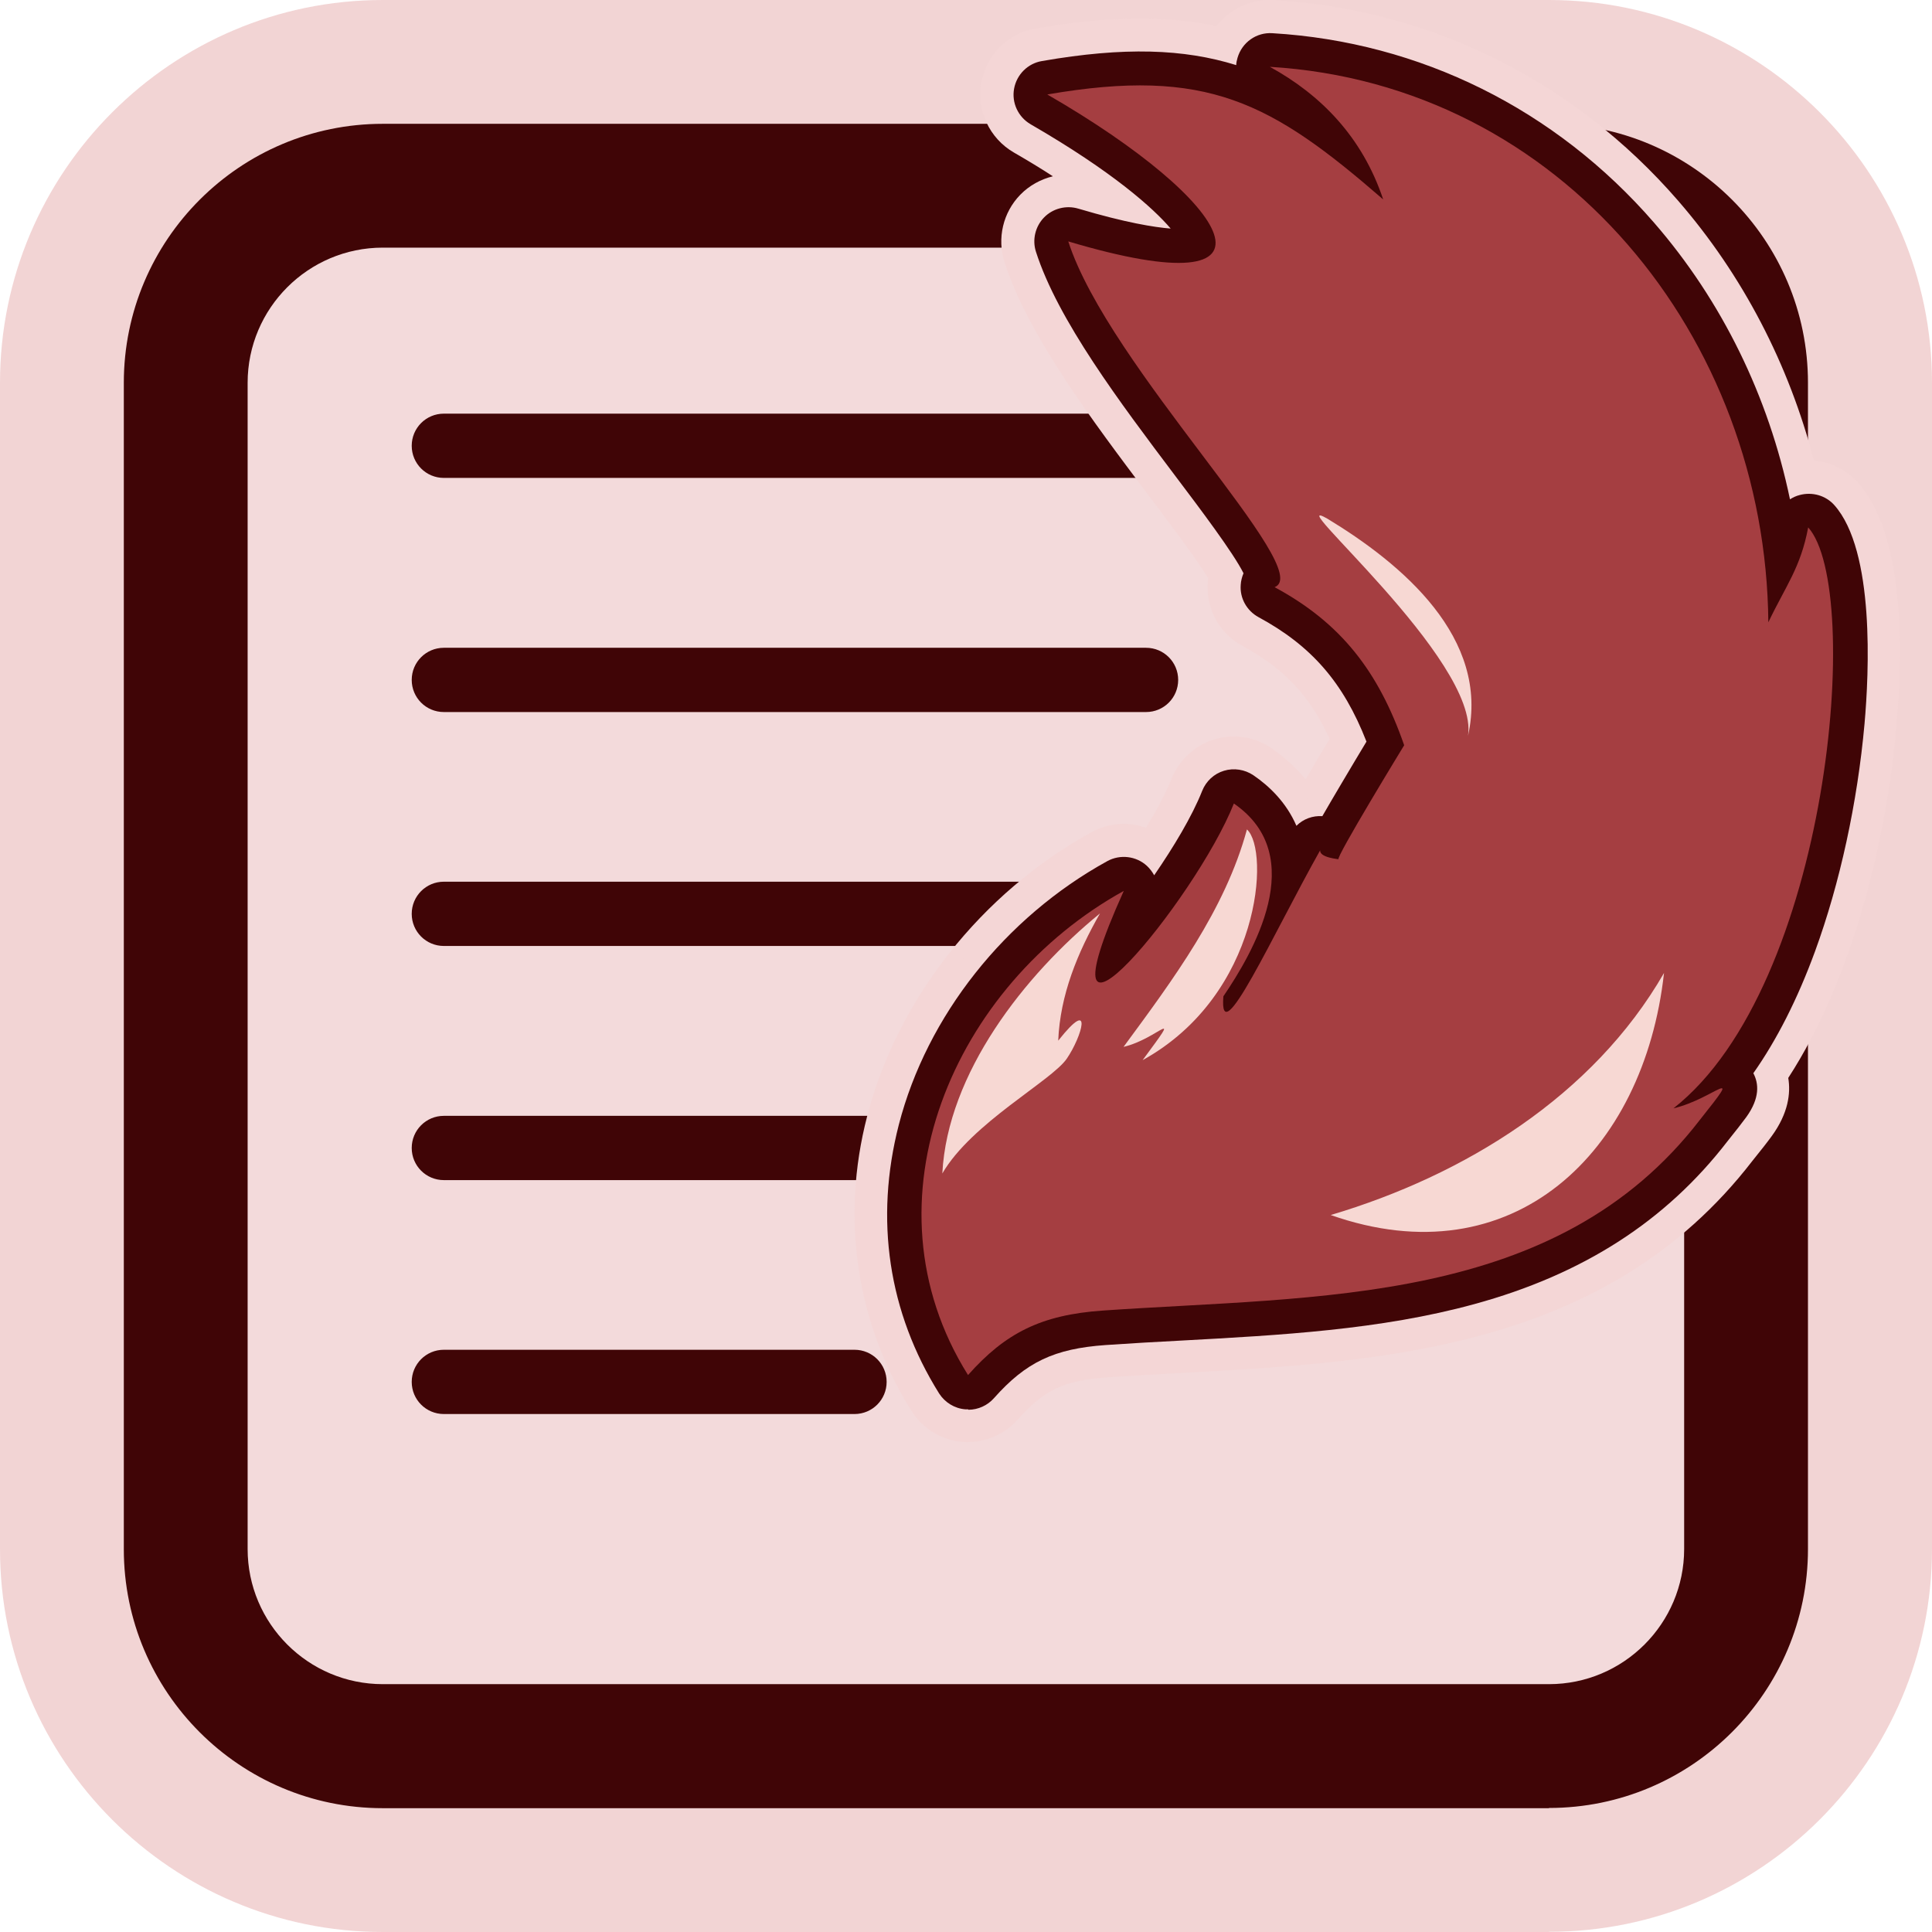 <?xml version="1.0" encoding="UTF-8"?><svg id="_レイヤー_2" xmlns="http://www.w3.org/2000/svg" viewBox="0 0 90.19 90.19"><defs><style>.cls-1{fill:#f4d6d6;}.cls-1,.cls-2,.cls-3,.cls-4,.cls-5,.cls-6{stroke-width:0px;}.cls-2{fill:#f7d8d3;}.cls-3{fill:#400506;}.cls-4{fill:#a53e41;}.cls-5{fill:#f2d4d4;}.cls-6{fill:#f3dadb;}</style></defs><g id="_レイヤー_1-2"><path class="cls-5" d="m72.31,90.19H17.87c-9.86,0-17.87-8.02-17.87-17.87V17.87C0,8.02,8.02,0,17.87,0h54.44C82.17,0,90.19,8.02,90.19,17.87v54.44c0,9.86-8.02,17.87-17.87,17.87ZM17.87,17.34c-.29,0-.53.24-.53.53v54.44c0,.29.24.53.53.53h54.44c.29,0,.53-.24.53-.53V17.87c0-.29-.24-.53-.53-.53H17.87Z"/><rect class="cls-6" x="8.67" y="8.67" width="72.84" height="72.84" rx="9.2" ry="9.2"/><path class="cls-3" d="m72.31,84.41H17.87c-6.67,0-12.09-5.42-12.09-12.09V17.87c0-6.67,5.42-12.09,12.09-12.09h54.44c6.67,0,12.09,5.42,12.09,12.09v54.44c0,6.67-5.42,12.09-12.09,12.09ZM17.87,11.56c-3.48,0-6.31,2.83-6.31,6.31v54.44c0,3.48,2.83,6.31,6.31,6.31h54.44c3.48,0,6.31-2.83,6.31-6.31V17.87c0-3.48-2.83-6.31-6.31-6.31H17.87Z"/><path class="cls-3" d="m53.49,22.31H20.72c-.83,0-1.5-.67-1.5-1.5s.67-1.5,1.5-1.5h32.78c.83,0,1.5.67,1.5,1.5s-.67,1.5-1.5,1.5Z"/><path class="cls-3" d="m53.49,33.24H20.72c-.83,0-1.5-.67-1.5-1.5s.67-1.5,1.5-1.5h32.78c.83,0,1.5.67,1.5,1.5s-.67,1.5-1.5,1.5Z"/><path class="cls-3" d="m53.49,44.16H20.72c-.83,0-1.5-.67-1.5-1.5s.67-1.5,1.5-1.5h32.78c.83,0,1.5.67,1.5,1.5s-.67,1.5-1.5,1.5Z"/><path class="cls-3" d="m53.49,55.09H20.72c-.83,0-1.5-.67-1.5-1.5s.67-1.5,1.5-1.5h32.78c.83,0,1.5.67,1.5,1.5s-.67,1.5-1.5,1.5Z"/><path class="cls-3" d="m39.89,66.01h-19.17c-.83,0-1.5-.67-1.5-1.5s.67-1.5,1.5-1.5h19.17c.83,0,1.5.67,1.5,1.5s-.67,1.5-1.5,1.5Z"/><path class="cls-1" d="m45.19,67.32c-.09,0-.17,0-.26-.01-.98-.08-1.87-.62-2.39-1.46-2.56-4.09-3.3-8.97-2.06-13.74,1.42-5.47,5.33-10.43,10.47-13.26.8-.44,1.73-.5,2.55-.21.49-.81.92-1.6,1.19-2.28.35-.88,1.08-1.56,1.99-1.84.91-.28,1.9-.13,2.68.41.47.32,1.05.8,1.59,1.45.11-.18.22-.38.34-.58.27-.46.54-.91.78-1.3-.91-2.02-2.13-3.29-4.06-4.34-1.08-.58-1.72-1.74-1.63-2.96,0-.07.01-.14.02-.21-.59-.96-1.82-2.59-2.77-3.85-2.64-3.51-5.64-7.48-6.74-10.91-.35-1.1-.07-2.31.74-3.14.42-.43.95-.72,1.52-.86-.55-.36-1.16-.73-1.82-1.11-1.14-.66-1.75-1.96-1.52-3.26.23-1.3,1.25-2.31,2.54-2.53,3.36-.58,6.05-.62,8.44-.11.62-.8,1.61-1.28,2.67-1.22,7.31.44,14.01,3.76,18.87,9.36,3.03,3.49,5.18,7.65,6.35,12.14.78.07,1.52.43,2.05,1.03,2.11,2.36,2.14,7.48,1.8,11.37-.47,5.33-2.04,11.78-5.05,16.42.12.72,0,1.65-.76,2.7-.21.29-.5.66-.92,1.18-6.79,8.8-17.31,9.38-26.59,9.89-1.17.06-2.37.13-3.53.21-2,.14-2.94.58-4.17,1.97-.6.67-1.45,1.05-2.34,1.05Zm4.1-19.05c-1.3,1.62-2.26,3.47-2.76,5.41-.38,1.46-.61,3.43-.09,5.58,1.39-.69,2.94-1.07,4.82-1.2,1.2-.08,2.43-.15,3.62-.22,7.74-.42,15.09-.83,20.17-5.48-.23-1.14.19-2.34,1.14-3.08,2.42-1.9,4.51-6.4,5.58-12.03.36-1.88.55-3.59.63-5.07-.17,0-.35-.03-.53-.07-1.42-.31-2.44-1.57-2.45-3.02-.05-5.82-2.11-11.37-5.8-15.62-1.73-1.99-3.76-3.61-5.99-4.81.27,1.24-.24,2.54-1.32,3.26-1.17.78-2.72.68-3.79-.24-1.23-1.07-2.28-1.94-3.27-2.62.6,1.11.91,2.44.31,3.84-.38.88-1.36,2.26-3.86,2.48.97,1.4,2.02,2.79,2.93,4,2.12,2.82,3.54,4.7,4.06,6.32,2.75,1.91,4.58,4.47,5.82,8.07.31.88.2,1.85-.29,2.65-1.08,1.78-2.37,3.94-2.76,4.67-.33.99-1.14,1.76-2.14,2.04-.21.4-.43.81-.64,1.21-.64,1.22-1.24,2.37-1.75,3.24-.33.56-.61.98-.86,1.3-1.42,1.79-3.07,1.55-3.71,1.36-.49-.14-1.83-.67-2.25-2.36-.72.58-1.48.99-2.28,1.09-.92.12-1.84-.14-2.54-.7Zm15.84-9.82s.03.04.04.06c-.01-.02-.02-.04-.04-.06h0Z"/><path class="cls-1" d="m70.19,37.03c-1.41,0-2.66-.95-3.02-2.34-.12-.18-.65-.82-2.41-1.93-1.43-.9-3.07-1.74-4.26-2.35-.58-.29-1.03-.53-1.39-.73-.28-.15-.48-.28-.66-.41-1.46-1.06-1.59-2.62-1.25-3.64.09-.27.95-2.59,3.88-2.09.03,0,.06.01.08.02,9.22,1.83,11.69,6.43,12.13,9.96.21,1.67-.94,3.21-2.6,3.48-.17.03-.34.04-.51.04Zm-3.06-2.52s0,0,0,0c0,0,0,0,0,0Z"/><path class="cls-1" d="m53.34,52.61c-.81,0-1.61-.32-2.21-.91-.51-.24-.96-.62-1.29-1.11-.72-1.09-.68-2.52.09-3.58l.11-.15c2.11-2.86,4.3-5.82,5.15-8.96.28-1.05,1.09-1.87,2.14-2.18,1.04-.31,2.17-.05,2.98.68,1.55,1.4,1.63,3.76,1.43,5.49-.19,1.64-1.25,7.22-6.89,10.33-.48.26-.99.39-1.51.39Z"/><path class="cls-1" d="m66.46,60.62c-1.75,0-3.55-.32-5.37-.96-1.28-.45-2.12-1.67-2.09-3.03s.94-2.53,2.24-2.92c3.63-1.08,10.24-3.79,13.73-9.86.74-1.28,2.27-1.87,3.68-1.42,1.41.46,2.3,1.84,2.14,3.32-.62,5.66-3.29,10.35-7.3,12.88-2.1,1.32-4.5,1.99-7.03,1.99Z"/><path class="cls-1" d="m43.99,57.91c-.29,0-.59-.04-.88-.13-1.39-.41-2.31-1.71-2.24-3.16.36-7.22,6.6-12.85,8.5-14.41,1.17-.95,2.85-.94,4,.03s1.44,2.63.69,3.94c-.38.66-.68,1.27-.92,1.86.44.72.72,1.82.14,3.39-.22.6-.55,1.23-.9,1.75-.56.82-1.43,1.47-2.53,2.3-1.05.78-2.63,1.96-3.14,2.86-.57.99-1.61,1.57-2.71,1.57Z"/><path class="cls-3" d="m45.19,65.79s-.09,0-.13,0c-.5-.04-.95-.32-1.22-.74-2.37-3.79-3.02-8.12-1.88-12.55,1.31-5.07,4.95-9.67,9.73-12.3.6-.33,1.35-.24,1.85.22.14.13.25.28.34.44.9-1.31,1.77-2.75,2.24-3.94.18-.45.55-.8,1.02-.94.46-.14.97-.06,1.37.21.72.49,1.53,1.25,2.01,2.36.32-.32.76-.48,1.21-.45.24-.41.53-.92.89-1.52.43-.73.87-1.46,1.17-1.96-1.08-2.77-2.58-4.48-5.04-5.81-.55-.3-.88-.89-.83-1.51.01-.19.06-.37.13-.54-.48-.96-2.02-3-3.19-4.55-2.57-3.41-5.48-7.27-6.5-10.46-.18-.56-.03-1.18.38-1.6.41-.42,1.03-.58,1.6-.41,2.22.66,3.55.87,4.31.93-.81-.95-2.7-2.65-6.54-4.87-.58-.34-.89-1-.77-1.66.12-.66.64-1.18,1.3-1.29,3.84-.67,6.63-.57,9.07.19,0-.11.03-.23.06-.34.21-.72.88-1.2,1.63-1.15,6.89.41,13.22,3.55,17.81,8.84,3.18,3.66,5.35,8.12,6.35,12.92.14-.09.29-.16.45-.2.59-.16,1.22.02,1.62.47,1.9,2.13,1.62,7.85,1.41,10.21-.33,3.68-1.15,7.45-2.31,10.62-.82,2.24-1.79,4.14-2.88,5.69.25.47.32,1.15-.33,2.05-.19.26-.48.63-.88,1.13-2.87,3.72-6.73,6.21-11.82,7.6-4.37,1.2-9.09,1.45-13.66,1.7-1.17.06-2.38.13-3.55.21-2.39.17-3.71.79-5.21,2.48-.3.34-.74.54-1.19.54Zm4.35-20.06c-2.17,2.11-3.76,4.75-4.49,7.57-.54,2.09-.81,5.1.57,8.29,1.59-1.24,3.35-1.84,5.76-2,1.19-.08,2.41-.15,3.6-.21,4.4-.24,8.94-.49,12.99-1.6,3.75-1.03,6.63-2.65,8.91-5.04-.07-.09-.13-.19-.19-.3-.33-.68-.14-1.49.45-1.95,1.78-1.39,3.36-3.88,4.58-7.2,1.07-2.92,1.83-6.4,2.13-9.8.13-1.44.16-2.67.13-3.7-.33.64-1.05.98-1.76.83-.73-.16-1.24-.8-1.25-1.54-.06-6.18-2.25-12.08-6.18-16.6-2.79-3.22-6.31-5.52-10.22-6.76.65.94,1.16,1.98,1.54,3.11.23.68-.03,1.43-.63,1.83-.6.4-1.39.35-1.93-.12-3.67-3.18-5.99-4.82-9.86-4.93.9.66,1.7,1.3,2.36,1.92.8.75,1.4,1.45,1.77,2.08.73,1.22.6,2.14.36,2.69-.73,1.71-2.89,1.82-5.4,1.36,1.28,2.17,3.09,4.58,4.65,6.65,2.45,3.25,3.73,5,3.93,6.34,2.73,1.76,4.52,4.16,5.72,7.63.16.45.1.95-.15,1.35-1.18,1.93-2.55,4.25-2.87,4.89-.18.69-.81,1.2-1.55,1.2,0,0-.01,0-.02,0-.04,0-.09,0-.13,0-.34.63-.68,1.28-1.02,1.92-.63,1.2-1.22,2.33-1.72,3.17-.59,1-1.4,2.38-2.83,1.97-.65-.19-1.39-.75-1.26-2.38.02-.28.11-.54.27-.77.99-1.46,1.6-2.7,1.85-3.79.09-.37.15-.76.14-1.15-.58.98-1.27,2.03-2.03,3.05-2.62,3.53-3.67,3.67-4.12,3.72-.67.09-1.31-.18-1.71-.71-.22-.29-.35-.61-.38-1.01Zm9.4-19.82s0,0,0,0c0,0,0,0,0,0Z"/><path class="cls-3" d="m70.19,35.5c-.75,0-1.41-.53-1.56-1.29-.02-.09-.23-.88-2.59-2.45-1.59-1.06-3.47-2.02-4.84-2.72-.54-.28-1.01-.51-1.34-.7-.22-.12-.38-.22-.51-.32-.79-.57-.87-1.37-.69-1.92.14-.41.62-1.33,2.17-1.07.01,0,.03,0,.04,0,2.7.53,4.93,1.34,6.64,2.41,2.51,1.56,3.95,3.66,4.28,6.24.11.85-.48,1.64-1.33,1.78-.09.01-.17.02-.26.02Z"/><path class="cls-3" d="m53.34,51.08c-.45,0-.89-.19-1.2-.55-.04-.04-.07-.09-.1-.13-.37-.1-.7-.33-.91-.66-.37-.56-.35-1.29.05-1.83l.11-.15c2.2-2.98,4.47-6.05,5.39-9.47.15-.54.56-.96,1.09-1.11.53-.16,1.11-.02,1.52.35,1.12,1.01,1.07,3.05.94,4.18-.17,1.45-1.11,6.41-6.11,9.17-.24.13-.51.2-.77.2Zm3.64-11.38h0s0,0,0,0Z"/><path class="cls-3" d="m66.48,59.11c-1.57,0-3.21-.29-4.88-.89-.65-.23-1.08-.85-1.07-1.55s.48-1.29,1.14-1.49c6.65-1.97,11.84-5.72,14.62-10.57.38-.66,1.16-.96,1.88-.72.72.23,1.17.94,1.09,1.69-.57,5.19-2.98,9.47-6.6,11.75-1.87,1.18-3.96,1.77-6.19,1.77Zm6-5.67c-.95.7-1.97,1.35-3.05,1.95.53-.2,1.05-.45,1.54-.76.54-.34,1.04-.74,1.51-1.2Z"/><path class="cls-3" d="m43.99,56.38c-.15,0-.3-.02-.45-.06-.71-.21-1.18-.87-1.14-1.61.12-2.45,1.03-4.99,2.71-7.54,1.72-2.63,3.8-4.58,5.23-5.76.6-.49,1.45-.48,2.04.02.59.5.74,1.34.35,2.01-.6,1.05-1.04,2.02-1.33,2.94,1.48,1.11.15,3.3-.29,3.95-.42.61-1.16,1.17-2.19,1.93-1.22.91-2.88,2.15-3.55,3.32-.29.51-.82.8-1.38.8Zm3.83-7.54c-.11.16-.21.32-.31.49.12-.09.25-.19.36-.28-.02-.07-.04-.14-.05-.21Z"/><path class="cls-4" d="m84.41,24.62c-.35,1.88-1.06,2.75-1.86,4.43-.12-13.28-9.64-25.11-23.27-25.93,2.35,1.29,4.31,3.25,5.29,6.19-5.22-4.53-8.21-6.19-15.68-4.9,8.7,5.02,11.72,10.06.98,6.86,1.88,5.85,11.61,15.39,9.63,16.14,3.1,1.67,4.85,3.93,6.05,7.38,0,0-3.25,5.32-3.06,5.32.03,0-.91-.07-.86-.42-2.21,3.93-4.74,9.56-4.52,6.82,1.33-1.96,4.07-6.54.49-9-1.79,4.52-9.53,13.81-5.14,4.08-7.9,4.36-12.37,14.46-7.27,22.6,1.74-1.96,3.41-2.81,6.29-3.01,10.06-.7,21.18-.2,27.88-8.91,2.12-2.66.67-.98-1.24-.53,7.29-5.72,8.88-24.23,6.29-27.12Z"/><path class="cls-2" d="m61.96,24.21c3.5,2.12,7.6,5.57,6.57,10.14.54-3.53-8.9-11.47-6.57-10.14Z"/><path class="cls-2" d="m53.34,49.49c1.94-2.63.74-1-.89-.62,2.31-3.14,4.74-6.39,5.76-10.15,1.08.98.65,7.72-4.87,10.77Z"/><path class="cls-2" d="m77.68,45.42c-.93,8.4-7.07,14.29-15.56,11.3,6.23-1.85,12.25-5.55,15.56-11.3Z"/><path class="cls-2" d="m51.35,42.64c-1.05,1.84-1.86,3.8-1.95,5.94,1.67-2.11,1.1-.18.4.84-.7,1.03-4.45,3.01-5.81,5.36.24-4.68,3.84-9.27,7.36-12.14Z"/></g></svg>
